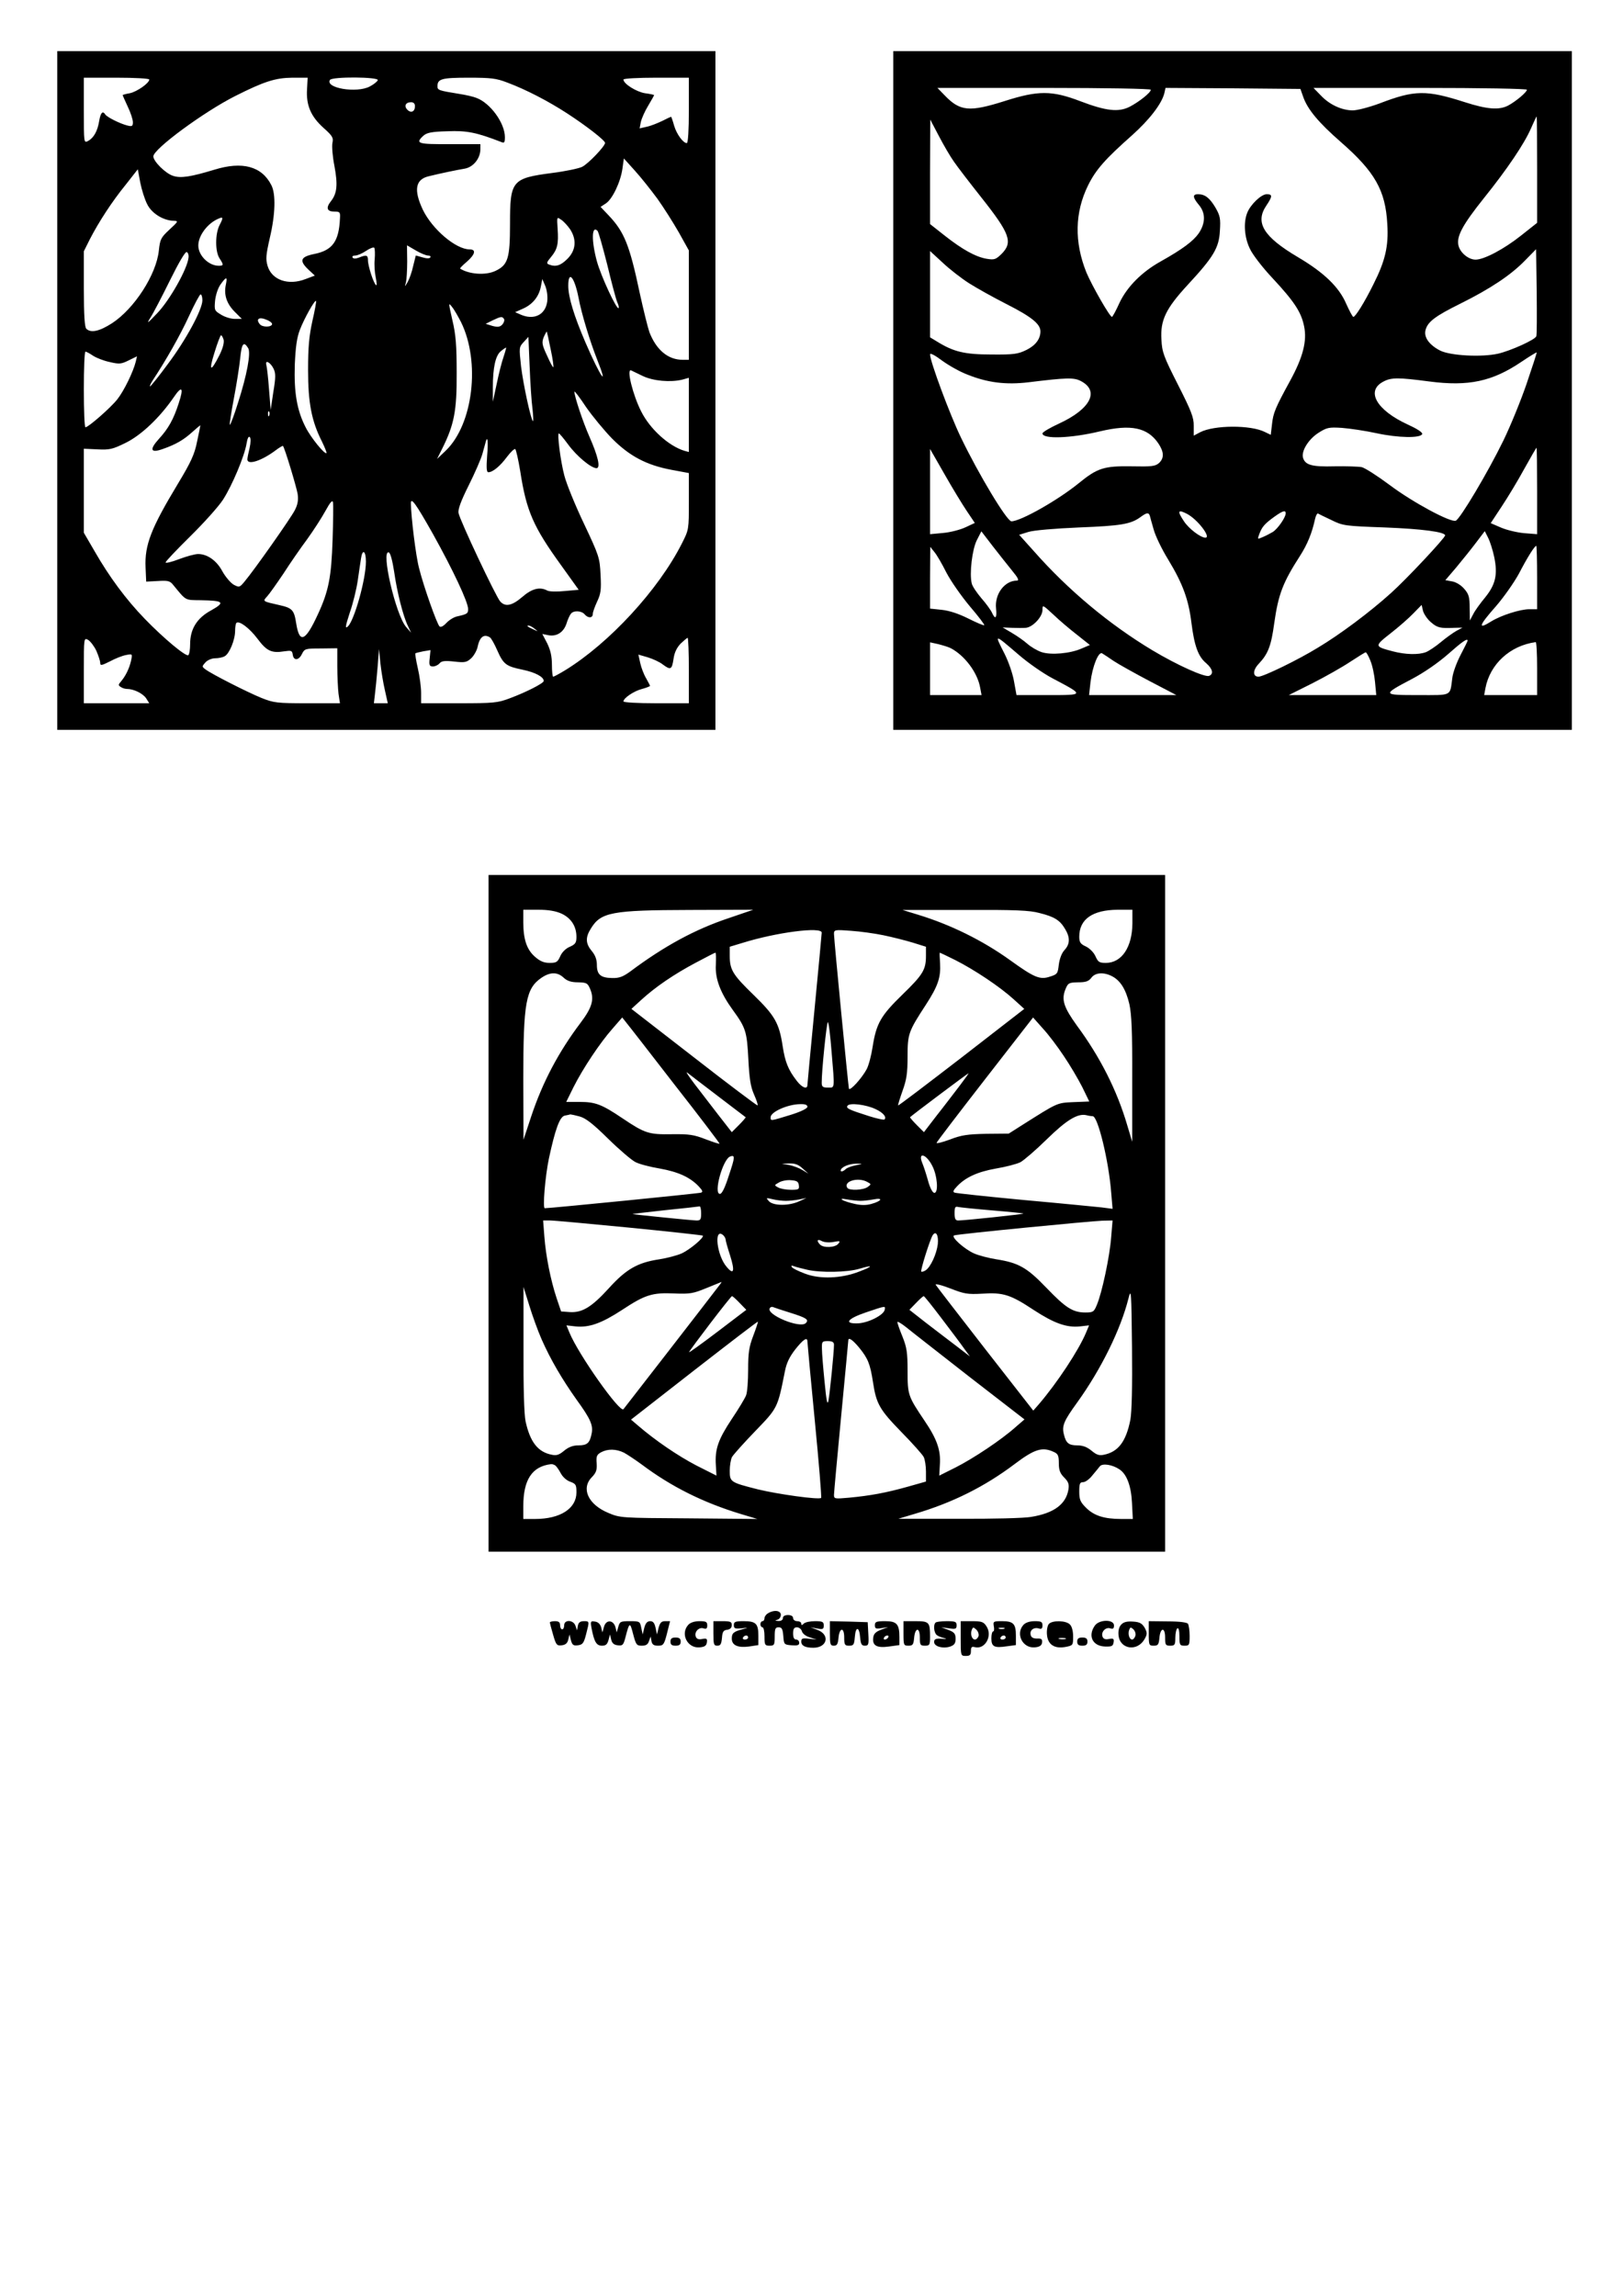<?xml version="1.0" encoding="UTF-8" standalone="yes"?>
<svg version="1.0" xmlns="http://www.w3.org/2000/svg" width="210mm" height="297mm" viewBox="0 0 794 1123" preserveAspectRatio="xMidYMid meet">
  <g transform="translate(0,1123) scale(0.1,-0.1)" fill="#000000" stroke="none">
    <path d="M280 9320 l0 -1660 1610 0 1610 0 0 1660 0 1660 -1610 0 -1610 0 0
-1660z m450 1521 c0 -18 -61 -60 -95 -67 -19 -3 -35 -8 -35 -9 0 -2 11 -27 25
-57 14 -29 25 -63 25 -76 0 -19 -4 -22 -27 -16 -36 9 -100 41 -108 54 -13 20
-23 9 -30 -32 -8 -50 -27 -83 -55 -98 -20 -10 -20 -8 -20 150 l0 160 160 0
c90 0 160 -4 160 -9z m772 -47 c-5 -78 18 -133 80 -189 45 -40 50 -49 44 -75
-3 -17 1 -67 10 -112 17 -92 13 -134 -17 -172 -26 -33 -20 -51 17 -51 27 0 29
-3 27 -34 -5 -111 -36 -155 -124 -173 -70 -14 -77 -33 -29 -78 l30 -28 -45
-17 c-85 -33 -165 -5 -186 64 -10 34 -8 54 11 138 27 114 30 215 7 258 -47 92
-142 117 -278 75 -116 -35 -165 -43 -203 -30 -37 12 -96 71 -96 95 0 36 246
217 400 295 143 72 197 89 280 90 l75 0 -3 -56z m346 44 c-2 -7 -20 -21 -39
-31 -64 -34 -219 -8 -195 32 11 17 239 15 234 -1z m634 -12 c91 -34 201 -91
293 -151 94 -61 185 -132 185 -144 0 -16 -82 -102 -112 -117 -16 -8 -82 -22
-146 -30 -198 -26 -207 -37 -207 -249 0 -169 -10 -201 -71 -230 -48 -23 -129
-17 -173 11 -2 2 13 17 33 34 41 36 46 60 14 60 -68 0 -184 99 -230 195 -45
96 -36 148 30 163 61 15 134 30 175 37 42 7 77 50 77 95 l0 25 -150 0 c-157
-1 -170 3 -129 41 17 15 40 20 118 22 95 4 143 -6 264 -53 14 -6 17 -2 17 24
0 68 -70 166 -139 192 -14 6 -53 15 -86 20 -99 16 -105 18 -105 37 0 36 20 42
152 42 110 0 136 -3 190 -24z m888 -136 c0 -96 -4 -160 -10 -160 -18 0 -50 44
-62 85 -6 22 -13 41 -14 43 -1 2 -20 -7 -43 -19 -23 -11 -57 -25 -77 -29 l-35
-8 6 31 c4 18 20 54 36 80 16 27 29 50 29 52 0 1 -20 6 -45 9 -42 7 -105 46
-105 67 0 5 70 9 160 9 l160 0 0 -160z m-1340 21 c0 -27 -19 -36 -37 -18 -18
18 -9 37 18 37 12 0 19 -7 19 -19z m1186 -453 c30 -42 77 -116 105 -165 l49
-88 0 -267 0 -268 -30 0 c-72 0 -129 48 -163 135 -8 23 -29 108 -47 190 -50
237 -76 301 -153 382 l-39 41 26 17 c32 21 72 105 81 170 l7 50 54 -60 c30
-33 79 -95 110 -137z m-2496 -27 c22 -45 79 -80 130 -81 24 -1 22 -3 -21 -43
-42 -39 -46 -47 -52 -102 -12 -118 -120 -285 -229 -356 -62 -40 -104 -49 -126
-27 -8 8 -12 66 -12 195 l0 184 30 60 c43 83 106 181 176 267 l58 74 12 -65
c7 -35 22 -83 34 -106z m354 -102 c-22 -43 -22 -130 0 -163 21 -32 20 -36 -4
-36 -49 0 -100 50 -100 99 0 49 46 110 100 132 22 10 23 4 4 -32z m1714 -19
c34 -51 30 -104 -12 -146 -33 -33 -57 -41 -90 -28 -14 5 -12 11 9 36 32 38 38
65 33 138 -4 59 -4 60 16 46 12 -7 31 -28 44 -46z m183 -176 c21 -88 43 -170
49 -183 6 -13 9 -26 6 -28 -9 -9 -86 156 -106 229 -27 99 -26 178 3 149 5 -5
26 -80 48 -167z m-1138 28 c-3 -26 0 -66 5 -89 5 -24 6 -41 2 -38 -12 7 -40
94 -40 122 0 25 -7 28 -44 13 -16 -6 -27 -6 -31 0 -4 6 2 10 13 10 10 0 34 10
53 23 19 13 37 19 40 15 3 -5 4 -30 2 -56z m261 18 c9 0 15 -4 11 -9 -3 -6
-18 -6 -38 0 -17 5 -32 9 -33 9 0 0 -6 -24 -13 -52 -6 -29 -19 -64 -27 -78
-15 -25 -15 -25 -8 -1 3 13 6 59 6 102 l-1 79 43 -25 c23 -14 51 -25 60 -25z
m-1172 -11 c-6 -55 -91 -206 -152 -270 -48 -51 -55 -56 -35 -24 14 21 57 104
96 183 42 85 75 142 82 139 7 -2 11 -15 9 -28z m1908 -194 c15 -81 56 -214 91
-303 59 -148 16 -86 -57 83 -56 130 -84 222 -84 277 0 78 30 44 50 -57z
m-1725 64 c-11 -50 3 -93 42 -133 l36 -36 -34 0 c-19 0 -49 9 -68 21 -32 19
-33 22 -29 68 3 28 14 62 27 80 28 39 34 39 26 0z m1572 -84 c-9 -66 -66 -93
-132 -63 l-25 11 38 17 c48 21 79 60 88 109 l7 36 15 -35 c8 -21 12 -51 9 -75z
m-1687 6 c0 -45 -81 -195 -170 -313 -44 -60 -83 -108 -86 -108 -3 0 2 12 12
28 65 98 136 223 178 315 27 59 53 107 57 107 5 0 9 -13 9 -29z m538 -102
c-16 -73 -21 -127 -21 -239 0 -160 17 -250 68 -350 14 -29 24 -54 22 -56 -8
-9 -77 76 -102 126 -43 84 -57 170 -53 305 4 89 10 133 25 172 23 59 73 147
79 141 2 -3 -6 -47 -18 -99z m727 -4 c96 -194 60 -501 -75 -630 l-42 -40 25
50 c59 118 72 186 71 370 0 135 -4 188 -21 259 -19 85 -20 88 -2 65 11 -13 30
-47 44 -74z m-924 -10 c-1 -16 -47 -17 -60 -1 -21 25 -4 37 30 23 17 -6 30
-16 30 -22z m1135 24 c3 -6 -1 -18 -9 -27 -12 -12 -23 -13 -49 -6 l-32 10 34
17 c42 20 47 20 56 6z m228 -148 c10 -46 15 -85 13 -87 -2 -3 -16 23 -31 57
-25 53 -26 64 -16 90 7 16 14 28 15 27 1 -2 10 -41 19 -87z m-1600 47 c3 -15
-4 -42 -21 -76 -43 -85 -53 -79 -24 13 14 46 29 85 32 85 4 0 9 -10 13 -22z
m1511 -338 c4 -36 5 -63 2 -60 -11 11 -47 179 -58 268 -10 92 -10 94 13 119
l23 25 6 -144 c3 -78 9 -172 14 -208z m-1391 297 c14 -23 -6 -132 -50 -268
-19 -61 -37 -109 -40 -107 -2 2 7 60 20 129 13 68 27 157 31 197 7 72 17 85
39 49z m1250 -41 c-9 -25 -24 -84 -34 -133 l-19 -88 0 70 c0 97 13 156 39 177
12 10 24 18 26 18 1 0 -4 -20 -12 -44z m-2009 4 c17 -11 53 -25 82 -31 46 -11
56 -10 92 8 l41 20 -6 -26 c-12 -49 -57 -142 -90 -184 -33 -42 -142 -137 -156
-137 -5 0 -8 83 -8 185 0 102 3 185 8 185 4 0 21 -9 37 -20z m883 -63 c11 -23
11 -42 -1 -115 l-13 -87 -8 100 c-4 55 -10 108 -13 119 -8 28 19 15 35 -17z
m1806 -36 c52 -25 136 -32 194 -18 l32 9 0 -182 0 -181 -22 6 c-76 23 -168
106 -211 192 -41 80 -74 213 -49 201 4 -2 29 -14 56 -27z m-2270 -134 c-25
-78 -51 -124 -96 -173 -49 -54 -42 -72 19 -50 63 22 101 44 144 83 21 19 39
34 39 32 0 -2 -7 -38 -16 -79 -12 -61 -29 -99 -93 -205 -132 -219 -164 -300
-159 -411 l3 -69 57 3 c49 3 59 1 75 -19 65 -79 56 -74 135 -75 112 -2 121
-10 52 -49 -71 -38 -104 -92 -104 -166 0 -26 -4 -50 -9 -54 -13 -7 -120 82
-213 178 -92 95 -174 206 -245 330 l-53 91 0 206 0 205 66 -3 c60 -3 74 0 139
32 77 38 167 124 235 223 40 59 50 48 24 -30z m2121 -173 c86 -86 168 -129
289 -152 l86 -16 0 -138 c0 -138 0 -139 -34 -206 -114 -226 -355 -488 -572
-621 -28 -17 -54 -31 -58 -31 -3 0 -6 26 -6 58 0 42 -7 72 -23 105 l-24 46 29
-6 c41 -8 75 14 89 56 6 20 16 42 22 49 13 17 52 15 67 -3 17 -20 40 -19 40 2
0 9 10 36 21 60 18 38 21 57 17 131 -4 84 -7 93 -81 250 -43 90 -86 196 -96
235 -19 71 -36 207 -27 207 3 0 24 -25 46 -55 42 -57 112 -115 138 -115 21 0
8 58 -35 155 -32 73 -73 196 -73 219 0 6 26 -28 57 -75 32 -46 90 -116 128
-155z m-1678 114 c-3 -8 -6 -5 -6 6 -1 11 2 17 5 13 3 -3 4 -12 1 -19z m-96
-159 c-6 -24 -11 -50 -11 -56 0 -30 70 -7 138 44 18 14 35 23 36 22 9 -10 66
-200 72 -235 4 -30 1 -51 -14 -80 -20 -39 -198 -292 -246 -349 -24 -29 -26
-29 -53 -15 -15 9 -40 38 -55 65 -28 53 -74 85 -119 85 -15 0 -56 -11 -93 -25
-36 -14 -66 -21 -66 -16 0 5 54 62 120 127 67 66 139 146 161 180 45 70 105
213 115 274 4 25 10 38 16 32 5 -5 5 -27 -1 -53z m1162 -39 c-4 -58 -3 -80 6
-80 21 0 57 29 91 75 19 25 37 42 41 38 4 -5 15 -53 24 -108 30 -195 64 -272
200 -460 l86 -120 -68 -6 c-37 -4 -76 -3 -85 2 -37 20 -76 10 -123 -31 -50
-43 -83 -50 -108 -22 -21 23 -198 398 -204 433 -3 18 12 59 50 135 30 60 60
129 67 154 7 25 14 51 16 58 9 34 13 4 7 -68z m-756 -410 c-6 -182 -19 -251
-72 -365 -61 -133 -90 -145 -106 -45 -10 66 -19 76 -82 90 -84 19 -83 18 -60
43 11 12 47 63 80 112 32 50 84 125 116 168 31 43 71 105 89 138 23 42 34 55
37 42 2 -10 1 -92 -2 -183z m491 28 c98 -176 172 -333 172 -367 0 -22 -4 -25
-53 -36 -16 -3 -40 -18 -53 -32 -15 -16 -28 -23 -34 -17 -13 13 -78 196 -100
285 -16 60 -39 250 -40 317 0 32 24 -1 108 -150z m-328 -135 c0 -87 -57 -288
-88 -317 -15 -13 -13 -2 9 67 16 45 33 116 39 157 6 41 13 90 16 108 7 49 24
38 24 -15z m138 -49 c14 -99 44 -219 68 -267 l15 -32 -25 29 c-51 61 -124 377
-84 364 8 -3 18 -42 26 -94z m-668 -329 c44 -59 68 -71 130 -61 35 5 39 4 42
-16 4 -31 30 -29 45 3 13 26 17 27 93 27 l80 1 0 -88 c0 -49 3 -109 6 -135 l7
-46 -160 0 c-148 0 -164 2 -224 26 -69 28 -242 116 -273 139 -19 14 -19 15 -1
35 10 11 31 20 47 20 16 0 37 4 47 10 23 12 51 80 51 124 0 18 3 35 6 39 14
13 65 -26 104 -78z m1356 49 c18 -14 18 -14 -6 -3 -31 14 -36 19 -24 19 6 0
19 -7 30 -16z m-219 -42 c6 -4 22 -32 35 -62 31 -70 43 -79 125 -96 62 -13
103 -35 103 -55 0 -11 -86 -55 -167 -85 -58 -22 -78 -24 -248 -24 l-185 0 0
51 c0 27 -7 82 -16 120 -9 39 -14 72 -12 73 1 2 19 6 38 10 l36 6 -4 -40 c-4
-34 -1 -40 16 -40 11 0 25 7 32 15 10 12 25 14 72 9 52 -6 61 -4 83 16 13 12
27 37 31 54 10 50 31 67 61 48z m-1926 -65 c10 -23 19 -50 19 -59 0 -15 6 -14
48 7 26 14 61 28 79 31 31 6 31 6 24 -28 -9 -39 -27 -75 -49 -101 -14 -16 -14
-19 -2 -27 8 -6 22 -10 31 -10 33 0 78 -22 94 -46 l15 -24 -160 0 -160 0 0
160 c0 160 0 161 21 150 11 -7 29 -30 40 -53z m2899 -97 l0 -160 -160 0 c-92
0 -160 4 -160 9 0 16 51 51 91 61 22 6 39 13 39 15 0 2 -9 19 -19 37 -11 18
-24 52 -29 75 l-9 41 45 -13 c26 -8 59 -23 74 -35 39 -29 45 -26 53 27 4 31
16 55 35 75 16 15 31 28 34 28 3 0 6 -72 6 -160z m-1487 -97 l14 -63 -34 0
-34 0 5 43 c3 23 9 83 13 132 l7 90 7 -70 c4 -38 14 -98 22 -132z"/>
    <path d="M4370 9320 l0 -1660 1660 0 1660 0 0 1660 0 1660 -1660 0 -1660 0 0
-1660z m1260 1471 c0 -14 -57 -59 -103 -83 -55 -28 -116 -21 -242 27 -139 53
-206 53 -369 1 -174 -55 -219 -51 -295 28 l-35 36 522 0 c307 0 522 -4 522 -9z
m745 -33 c21 -62 75 -127 185 -223 166 -145 218 -236 227 -400 7 -110 -10
-181 -68 -296 -44 -89 -88 -159 -98 -159 -4 0 -19 29 -35 64 -35 82 -109 153
-236 228 -169 100 -211 169 -155 252 31 46 31 56 2 56 -27 0 -81 -52 -96 -93
-18 -47 -13 -118 13 -172 12 -28 62 -93 111 -145 108 -116 141 -167 155 -236
15 -71 -5 -150 -67 -264 -75 -137 -84 -160 -90 -215 l-6 -52 -29 14 c-69 35
-248 34 -316 -1 l-32 -17 0 48 c1 40 -12 73 -77 201 -70 138 -78 159 -81 221
-6 95 22 152 128 267 127 137 154 182 158 265 4 60 1 74 -22 114 -28 47 -51
65 -85 65 -28 0 -26 -16 4 -52 34 -40 33 -90 -1 -140 -27 -38 -79 -77 -186
-137 -93 -52 -164 -124 -201 -202 -17 -38 -34 -69 -37 -69 -11 0 -99 155 -125
217 -60 149 -57 294 8 426 38 77 83 128 216 246 84 75 144 153 157 204 l6 27
330 -2 330 -3 13 -37z m1095 33 c0 -12 -55 -58 -93 -78 -44 -22 -101 -18 -210
17 -190 61 -246 60 -418 -6 -52 -19 -109 -34 -132 -34 -54 1 -113 28 -156 74
l-35 36 522 0 c307 0 522 -4 522 -9z m50 -391 l0 -260 -77 -61 c-84 -67 -182
-119 -224 -119 -35 0 -76 34 -84 70 -10 44 21 101 124 230 115 143 199 268
231 342 14 32 26 58 28 58 1 0 2 -117 2 -260z m-2853 39 c17 -25 77 -103 134
-175 141 -178 155 -219 99 -276 -28 -27 -35 -30 -72 -24 -54 9 -118 44 -207
114 l-71 56 0 256 1 255 42 -80 c23 -44 56 -101 74 -126z m2849 -854 c-6 -17
-126 -71 -187 -85 -80 -18 -233 -10 -283 15 -53 27 -81 65 -72 100 10 41 48
69 171 130 145 72 246 139 315 210 l55 56 3 -208 c1 -114 1 -212 -2 -218z
m-2776 260 c36 -23 120 -70 187 -104 120 -61 163 -96 163 -132 0 -37 -24 -69
-69 -91 -41 -20 -61 -23 -171 -22 -131 0 -185 13 -267 64 l-33 20 0 211 0 211
63 -58 c34 -32 91 -76 127 -99z m-8 -447 c99 -40 189 -51 299 -38 188 23 223
24 257 6 92 -48 48 -136 -105 -207 -46 -21 -83 -43 -83 -49 0 -29 140 -24 281
10 152 36 233 19 286 -59 28 -42 29 -72 3 -96 -18 -16 -36 -18 -135 -16 -134
2 -166 -8 -258 -83 -102 -83 -284 -186 -329 -186 -22 0 -161 231 -247 410 -55
114 -151 373 -151 406 0 9 23 -3 59 -30 33 -24 88 -55 123 -68z m2737 -44
c-28 -82 -79 -207 -114 -279 -76 -156 -212 -384 -233 -392 -25 -10 -211 90
-324 175 -59 44 -120 83 -136 87 -16 3 -76 5 -133 4 -110 -3 -143 6 -154 41
-10 32 25 90 74 122 42 27 52 29 116 25 39 -3 114 -14 169 -26 106 -23 216
-25 224 -4 2 8 -26 26 -70 46 -155 71 -208 166 -119 211 38 20 72 20 224 0
191 -25 308 0 450 96 40 27 73 47 75 46 1 -2 -21 -70 -49 -152z m51 -525 l0
-212 -63 5 c-34 3 -85 15 -113 27 l-51 22 54 82 c30 45 80 128 111 185 31 56
58 102 59 102 2 0 3 -95 3 -211z m-2790 -99 l39 -58 -45 -21 c-25 -12 -75 -25
-110 -28 l-64 -6 0 208 0 209 71 -124 c38 -67 88 -149 109 -180z m1078 -14
c51 -27 119 -116 89 -116 -23 0 -80 43 -104 79 -35 52 -31 61 15 37z m482 3
c0 -20 -39 -76 -63 -91 -12 -7 -34 -19 -49 -25 -27 -12 -27 -12 -17 15 13 35
26 50 73 84 42 30 56 34 56 17z m-665 -11 c2 -7 10 -38 19 -68 8 -30 40 -97
71 -147 72 -119 100 -196 114 -311 14 -111 33 -164 72 -196 31 -27 38 -53 14
-62 -21 -8 -155 52 -277 125 -210 126 -412 294 -581 486 l-71 79 45 14 c25 8
130 17 249 22 205 8 252 16 300 51 30 22 39 23 45 7z m889 -22 c56 -28 67 -29
260 -36 182 -7 296 -22 296 -39 -1 -13 -189 -214 -265 -282 -103 -93 -250
-203 -359 -268 -96 -59 -265 -141 -289 -141 -29 0 -29 32 2 64 45 48 60 87 75
198 20 142 43 200 126 329 36 56 59 112 74 182 4 16 10 27 14 25 4 -2 33 -17
66 -32z m-1562 -248 c29 -35 35 -48 23 -48 -60 0 -110 -66 -102 -137 5 -47 -4
-56 -20 -20 -6 13 -29 45 -52 71 -22 26 -44 58 -47 72 -12 48 2 167 25 212
l22 43 56 -73 c31 -40 74 -94 95 -120z m2358 68 c18 -86 7 -135 -44 -198 -24
-29 -51 -66 -59 -83 l-16 -30 -1 62 c0 51 -4 67 -26 92 -15 18 -39 33 -59 37
l-34 6 53 62 c28 34 72 88 96 120 l44 58 17 -34 c9 -18 22 -59 29 -92z m210
-101 l0 -155 -38 0 c-45 0 -139 -30 -187 -60 -67 -42 -61 -21 24 75 38 44 88
115 112 159 42 81 77 136 85 136 2 0 4 -70 4 -155z m-2890 24 c22 -42 73 -115
114 -164 42 -49 74 -91 71 -93 -2 -3 -37 12 -77 32 -48 24 -93 39 -131 43
l-57 6 0 151 1 151 20 -25 c12 -14 38 -59 59 -101z m639 -304 l63 -50 -40 -17
c-56 -25 -150 -33 -196 -18 -21 7 -52 25 -70 41 -18 16 -53 40 -77 54 l-44 26
45 -2 c25 -1 55 -1 68 0 33 2 82 53 82 87 0 27 1 26 53 -22 28 -27 81 -72 116
-99z m1732 61 c31 -27 45 -30 114 -27 l40 1 -30 -16 c-16 -9 -51 -34 -76 -55
-25 -21 -58 -43 -73 -49 -37 -14 -101 -12 -162 4 -91 24 -91 25 -11 88 40 31
90 75 112 98 l40 41 7 -30 c5 -16 22 -41 39 -55z m-2017 -159 c46 -40 121 -92
167 -116 155 -82 156 -81 -23 -81 l-155 0 -12 66 c-6 37 -27 97 -46 135 -51
101 -54 101 69 -4z m2196 69 c0 -2 -15 -33 -34 -69 -19 -36 -38 -87 -41 -114
-12 -90 2 -83 -167 -83 -177 0 -178 1 -30 79 59 31 128 79 176 121 69 61 96
80 96 66z m-2528 -37 c68 -36 130 -119 143 -192 l7 -37 -126 0 -126 0 0 129 0
129 41 -9 c23 -6 50 -14 61 -20z m2868 -99 l0 -130 -130 0 -129 0 6 33 c22
118 120 209 246 226 4 1 7 -57 7 -129z m-2072 37 c24 -16 103 -60 175 -98
l132 -69 -213 0 -214 0 7 63 c9 76 39 152 57 141 7 -4 33 -21 56 -37z m1256 2
c10 -23 20 -71 23 -105 l6 -64 -214 0 -214 0 116 58 c63 32 146 79 185 105 38
25 72 46 75 46 4 1 14 -18 23 -40z"/>
    <path d="M2390 5295 l0 -1655 1655 0 1655 0 0 1655 0 1655 -1655 0 -1655 0 0
-1655z m357 1466 c47 -22 73 -62 73 -114 0 -28 -5 -36 -32 -48 -20 -8 -39 -27
-47 -46 -13 -29 -19 -33 -52 -33 -28 0 -47 8 -72 30 -40 35 -57 85 -57 169 l0
61 73 0 c49 0 85 -6 114 -19z m818 -22 c-165 -55 -316 -137 -483 -262 -35 -25
-53 -32 -88 -31 -56 1 -74 17 -74 64 0 26 -8 48 -25 68 -30 36 -32 66 -5 109
49 81 101 91 485 92 l310 1 -120 -41z m1520 25 c73 -18 100 -35 125 -77 26
-42 25 -75 -2 -104 -14 -15 -24 -42 -28 -71 -5 -44 -7 -48 -43 -59 -49 -17
-77 -5 -195 80 -135 97 -291 174 -452 223 l-75 23 305 0 c246 1 318 -2 365
-15z m455 -51 c-1 -116 -52 -193 -130 -193 -32 0 -38 4 -51 33 -8 18 -28 38
-46 47 -27 12 -33 21 -33 48 0 86 65 131 188 132 l72 0 0 -67z m-1520 -45 c0
-7 -16 -175 -35 -373 -19 -198 -35 -366 -35 -372 0 -24 -27 -13 -52 20 -42 54
-57 92 -69 169 -17 113 -38 150 -143 252 -101 98 -116 122 -116 191 l0 44 63
19 c167 52 387 80 387 50z m303 -13 c43 -9 107 -25 143 -36 l64 -20 0 -44 c0
-68 -14 -92 -115 -190 -106 -103 -128 -141 -146 -256 -6 -40 -19 -90 -29 -109
-23 -43 -82 -109 -87 -95 -3 12 -73 729 -73 757 0 20 4 21 83 15 45 -3 117
-13 160 -22z m-821 -145 c-4 -67 22 -136 82 -219 65 -89 70 -107 77 -241 5
-97 11 -136 28 -174 12 -27 20 -51 17 -53 -2 -2 -142 103 -310 234 l-307 238
47 43 c71 65 161 126 266 182 51 27 95 50 98 50 3 0 3 -27 2 -60z m1171 24
c95 -48 219 -131 285 -191 l53 -48 -307 -238 c-169 -130 -308 -236 -310 -234
-2 1 8 33 21 70 20 55 25 87 25 168 0 112 4 123 90 255 59 91 73 133 69 202
-2 29 -3 52 -1 52 1 0 35 -16 75 -36z m-1916 -86 c17 -16 37 -23 71 -23 43 -1
47 -4 60 -35 20 -49 8 -89 -47 -162 -108 -143 -186 -290 -242 -458 l-38 -115
-1 296 c0 376 12 444 90 497 42 28 77 28 107 0z m2683 7 c41 -21 68 -64 85
-136 11 -50 15 -132 14 -369 l0 -305 -24 80 c-50 171 -133 335 -247 489 -64
89 -76 126 -56 176 13 32 17 34 62 35 38 0 52 5 65 22 19 26 60 29 101 8z
m-2139 -532 c121 -154 219 -284 219 -287 0 -3 -30 7 -67 21 -59 23 -82 26
-166 25 -113 -2 -132 4 -242 78 -101 68 -132 80 -210 80 l-65 0 36 73 c46 91
129 216 191 286 l47 54 19 -24 c11 -13 118 -151 238 -306z m1903 142 c30 -44
70 -112 90 -151 l35 -72 -77 -3 c-83 -4 -75 -1 -254 -114 l-63 -40 -110 -1
c-92 -2 -121 -6 -178 -28 -38 -14 -67 -21 -65 -16 2 6 109 146 238 312 l234
301 48 -54 c27 -29 73 -90 102 -134z m-1136 23 c16 -190 17 -178 -18 -178 -24
0 -30 4 -30 23 -1 52 24 297 30 297 4 0 12 -64 18 -142z m-558 -218 c74 -56
136 -104 138 -105 1 -1 -13 -18 -33 -38 l-35 -35 -67 86 c-37 48 -89 116 -117
152 -27 36 -43 60 -35 54 8 -6 75 -58 149 -114z m1184 48 c-27 -35 -76 -100
-111 -144 l-63 -82 -35 35 c-20 20 -34 37 -33 38 8 9 283 215 286 215 2 0 -18
-28 -44 -62z m-744 -102 c0 -8 -32 -24 -84 -40 -98 -30 -96 -30 -96 -11 0 26
83 63 143 64 25 1 37 -3 37 -13z m333 -11 c37 -17 56 -39 44 -51 -3 -3 -36 4
-74 16 -101 32 -115 39 -107 51 9 16 91 6 137 -16z m-1448 -36 c30 -8 66 -36
140 -109 55 -54 115 -105 133 -114 18 -10 72 -24 120 -32 90 -16 149 -43 191
-88 18 -19 21 -27 10 -30 -11 -4 -736 -76 -764 -76 -11 0 2 155 20 242 31 144
53 206 78 211 12 2 24 5 27 6 3 0 23 -4 45 -10z m2511 1 c25 0 78 -218 90
-371 l7 -82 -54 7 c-30 3 -200 20 -379 36 -179 17 -331 33 -339 36 -11 3 -8
11 10 30 42 45 101 72 191 88 48 8 102 22 120 31 18 10 76 60 129 112 96 94
151 128 194 118 11 -3 25 -5 31 -5z m-1780 -289 c-19 -60 -34 -91 -44 -91 -33
0 14 170 50 183 25 9 24 -3 -6 -92z m995 46 c25 -48 31 -132 10 -132 -8 0 -21
23 -31 60 -9 33 -22 72 -28 86 -23 57 20 44 49 -14z m-634 -13 l28 -25 -28 17
c-16 10 -45 21 -65 25 l-37 7 37 1 c27 1 45 -6 65 -25z m260 16 c-21 -4 -43
-12 -50 -19 -14 -14 -30 -15 -22 0 10 15 46 28 80 27 27 0 26 -1 -8 -8z m-279
-97 c3 -21 -1 -23 -38 -23 -23 0 -51 5 -62 11 -21 11 -21 12 3 25 13 8 40 13
59 11 28 -2 36 -7 38 -24z m334 16 c21 -11 21 -12 3 -25 -22 -16 -91 -19 -100
-4 -20 32 53 53 97 29z m-397 -93 c17 0 46 3 65 7 l35 7 -35 -16 c-49 -23
-126 -23 -148 0 -16 17 -15 18 18 10 19 -5 49 -8 65 -8z m365 0 c14 0 42 3 63
7 50 10 41 -8 -10 -22 -24 -7 -51 -7 -81 0 -60 13 -91 32 -37 22 22 -4 51 -7
65 -7z m-780 -61 c0 -30 -3 -35 -22 -35 -20 0 -285 27 -313 31 -5 1 64 9 155
19 91 9 168 18 173 19 4 0 7 -15 7 -34z m1428 14 c84 -7 151 -14 149 -15 -4
-4 -289 -34 -319 -34 -14 0 -18 8 -18 36 0 29 3 34 18 30 9 -2 86 -10 170 -17z
m-1779 -84 c194 -19 356 -37 359 -39 8 -9 -62 -68 -103 -87 -22 -10 -72 -23
-110 -29 -107 -16 -163 -49 -247 -142 -84 -92 -130 -120 -191 -116 l-42 3 -22
65 c-29 87 -53 207 -60 302 l-6 78 34 0 c19 0 193 -16 388 -35z m2357 -48 c-7
-93 -45 -272 -70 -330 -14 -34 -18 -37 -56 -37 -61 0 -96 22 -191 121 -95 99
-136 122 -244 139 -38 6 -88 19 -110 29 -49 22 -115 82 -97 88 18 7 667 70
726 72 l49 1 -7 -83z m-1886 -11 c0 -6 10 -41 22 -78 24 -76 18 -97 -17 -55
-48 55 -64 193 -18 156 7 -6 13 -17 13 -23z m1038 -21 c-6 -50 -36 -114 -60
-129 -9 -6 -19 -8 -21 -6 -5 6 43 158 56 178 16 24 29 0 25 -43z m-510 10 c32
6 34 5 23 -9 -16 -19 -72 -21 -89 -4 -19 19 -14 30 9 17 12 -6 36 -8 57 -4z
m-129 -136 c65 -15 197 -13 256 5 69 21 68 12 -2 -14 -86 -34 -193 -38 -265
-10 -32 12 -61 26 -64 32 -5 8 -1 9 11 4 10 -4 39 -11 64 -17z m-426 -71 c-63
-83 -468 -605 -473 -611 -17 -20 -220 267 -264 374 l-15 36 44 -5 c67 -7 128
15 229 81 112 74 147 85 256 80 76 -3 92 0 155 26 39 16 72 29 74 30 2 1 -1
-5 -6 -11z m1282 -46 c103 7 139 -5 251 -79 101 -66 162 -88 228 -81 l44 5
-15 -36 c-36 -86 -141 -245 -230 -349 l-28 -32 -235 301 c-129 166 -238 307
-242 314 -5 7 26 0 70 -17 69 -27 85 -30 157 -26z m-2156 -222 c44 -100 101
-197 172 -297 69 -95 82 -126 73 -167 -9 -45 -22 -56 -64 -56 -27 0 -48 -8
-70 -26 -24 -20 -37 -25 -60 -20 -69 13 -107 63 -129 164 -7 33 -11 167 -10
355 l0 302 28 -90 c15 -49 42 -124 60 -165z m2881 -395 c-21 -106 -59 -157
-130 -171 -23 -5 -36 0 -60 20 -22 18 -43 26 -70 26 -41 0 -55 11 -65 53 -11
42 -1 66 65 157 116 161 213 357 251 510 13 51 14 34 17 -240 2 -192 -1 -316
-8 -355z m-1912 572 l33 -34 -142 -108 c-78 -59 -140 -104 -138 -99 7 16 204
274 210 274 3 0 20 -15 37 -33z m987 -74 c44 -58 94 -124 110 -147 l30 -41
-65 50 c-36 27 -102 78 -148 113 l-83 65 32 33 c18 19 35 34 38 34 4 -1 42
-49 86 -107z m-740 26 c80 -25 94 -34 77 -51 -28 -28 -196 42 -176 73 3 6 11
8 17 5 7 -3 44 -15 82 -27z m463 14 c-5 -26 -81 -64 -130 -66 -71 -3 -54 22
37 53 100 34 97 33 93 13z m-643 -127 c-21 -55 -25 -84 -25 -166 0 -54 -4
-110 -10 -125 -5 -14 -37 -67 -70 -116 -67 -101 -83 -148 -78 -225 l3 -52 -99
50 c-90 47 -199 121 -285 195 l-34 29 309 241 c170 132 310 240 312 238 1 -1
-9 -32 -23 -69z m1058 -201 l269 -208 -44 -38 c-68 -61 -206 -153 -293 -197
l-80 -40 3 54 c5 70 -14 125 -76 216 -80 119 -82 125 -82 243 0 89 -4 115 -25
167 -14 34 -25 66 -25 71 0 5 19 -6 43 -25 23 -19 163 -128 310 -243z m-793
173 c0 -7 16 -181 36 -386 20 -205 34 -376 31 -379 -10 -10 -212 18 -310 42
-134 34 -137 36 -137 91 0 25 5 55 11 67 7 12 58 69 114 127 110 114 109 112
145 293 8 41 23 71 51 107 39 49 59 62 59 38z m254 -31 c42 -52 53 -78 67
-169 16 -106 33 -134 139 -243 54 -55 103 -110 109 -122 6 -12 11 -44 11 -71
l0 -49 -92 -26 c-104 -29 -179 -43 -285 -53 -69 -6 -73 -6 -73 14 0 11 16 184
35 384 19 200 35 366 35 371 0 18 21 4 54 -36z m-124 15 c0 -33 -20 -236 -27
-272 -5 -27 -10 -5 -19 90 -7 69 -13 142 -13 163 -1 35 1 37 29 37 22 0 30 -5
30 -18z m-1027 -528 c18 -10 57 -36 87 -58 144 -108 300 -186 485 -242 l80
-24 -335 3 c-332 2 -336 2 -395 27 -98 41 -134 120 -79 175 20 21 25 34 23 66
-3 35 0 43 21 55 34 18 74 17 113 -2z m2102 4 c21 -9 25 -18 25 -55 0 -34 6
-50 26 -70 21 -21 25 -33 21 -59 -12 -72 -71 -116 -183 -134 -33 -6 -192 -10
-354 -9 l-295 0 80 24 c184 54 342 133 488 243 98 74 136 86 192 60z m-2439
-66 c6 -4 18 -21 27 -38 10 -19 29 -36 47 -42 27 -10 30 -15 30 -52 0 -79 -79
-130 -202 -130 l-58 0 0 63 c0 129 43 194 135 205 6 1 15 -2 21 -6z m2760 -19
c36 -23 58 -81 62 -165 l4 -78 -58 0 c-82 0 -132 16 -171 55 -28 28 -33 40
-33 79 0 39 3 46 19 46 11 0 31 15 45 33 15 17 31 38 37 45 13 15 61 8 95 -15z"/>
    <path d="M3758 3339 c-10 -5 -18 -17 -18 -24 0 -8 -4 -15 -10 -15 -5 0 -10 -7
-10 -15 0 -8 5 -15 10 -15 6 0 10 -20 10 -45 0 -41 2 -45 25 -45 23 0 25 4 25
45 0 38 3 45 19 45 16 0 20 -8 23 -42 3 -42 4 -43 41 -46 28 -2 37 0 37 12 0
9 -7 16 -15 16 -10 0 -15 10 -15 30 0 23 5 30 19 30 10 0 21 -9 24 -19 3 -12
19 -24 38 -30 l34 -11 -37 4 c-32 4 -38 2 -38 -14 0 -20 19 -30 59 -30 68 0
83 63 21 87 l-35 13 33 -6 c28 -5 32 -3 32 15 0 18 -6 21 -43 21 -24 0 -48 -5
-55 -12 -9 -9 -12 -9 -12 0 0 7 -9 12 -20 12 -11 0 -20 7 -20 15 0 9 -9 15
-25 15 -16 0 -25 -6 -25 -15 0 -9 -9 -15 -22 -14 -17 1 -19 2 -5 6 9 2 17 13
17 24 0 21 -33 26 -62 8z"/>
    <path d="M2690 3294 c0 -3 7 -31 16 -61 14 -49 18 -54 42 -51 18 2 28 10 32
28 l6 25 7 -28 c6 -23 12 -28 34 -25 23 3 29 10 40 53 17 66 17 65 -11 65 -18
0 -26 -7 -29 -22 l-4 -23 -8 23 c-10 29 -55 31 -55 2 0 -11 -4 -20 -10 -20 -5
0 -10 9 -10 20 0 15 -7 20 -25 20 -14 0 -25 -3 -25 -6z"/>
    <path d="M2894 3265 c13 -67 24 -85 51 -85 19 0 26 7 32 28 l7 27 6 -25 c4
-18 14 -26 32 -28 24 -3 28 1 38 40 19 74 22 75 37 16 14 -53 17 -58 43 -58
20 0 30 6 35 23 l8 22 4 -22 c3 -17 11 -23 32 -23 26 0 30 5 44 60 l15 60 -24
0 c-18 0 -25 -7 -32 -32 l-8 -33 -7 33 c-5 23 -12 32 -26 32 -15 0 -23 -10
-29 -32 l-8 -33 -7 33 c-6 31 -8 32 -56 32 -45 0 -49 -2 -56 -27 l-8 -28 -6
25 c-10 37 -46 39 -56 3 l-8 -28 -6 25 c-5 16 -15 26 -30 28 -22 4 -23 1 -17
-33z"/>
    <path d="M3367 3282 c-40 -44 -4 -116 56 -110 24 2 33 8 35 24 3 18 -1 21 -22
17 -18 -4 -28 0 -32 11 -9 23 15 48 37 41 14 -5 19 -1 19 14 0 18 -6 21 -38
21 -25 0 -45 -7 -55 -18z"/>
    <path d="M3490 3240 c0 -53 2 -60 19 -60 16 0 20 8 23 38 2 30 7 38 26 40 14
2 22 10 22 23 0 16 -7 19 -45 19 l-45 0 0 -60z"/>
    <path d="M3590 3281 c0 -17 6 -19 38 -16 35 4 35 4 6 -4 -45 -12 -54 -19 -54
-46 0 -33 29 -46 84 -39 l46 7 0 46 c0 59 -12 71 -72 71 -41 0 -48 -3 -48 -19z
m70 -61 c0 -5 -7 -10 -16 -10 -8 0 -12 5 -9 10 3 6 10 10 16 10 5 0 9 -4 9
-10z"/>
    <path d="M4060 3240 c0 -53 2 -60 19 -60 16 0 20 8 23 37 4 52 28 56 28 4 0
-37 3 -41 24 -41 22 0 25 5 28 43 4 53 22 51 26 -3 3 -32 7 -40 23 -40 18 0
20 6 17 58 l-3 57 -92 3 -93 2 0 -60z"/>
    <path d="M4280 3280 c0 -16 5 -19 33 -14 l32 5 -35 -13 c-26 -10 -36 -20 -38
-39 -5 -39 18 -51 77 -43 l51 7 0 39 c0 64 -13 78 -70 78 -43 0 -50 -3 -50
-20z m65 -60 c-3 -5 -11 -10 -16 -10 -6 0 -7 5 -4 10 3 6 11 10 16 10 6 0 7
-4 4 -10z"/>
    <path d="M4420 3240 c0 -57 1 -60 24 -60 21 0 25 5 28 37 4 52 28 56 28 4 0
-37 2 -41 25 -41 23 0 25 4 25 44 0 71 -4 76 -71 76 l-59 0 0 -60z"/>
    <path d="M4577 3293 c-12 -11 -8 -50 6 -61 6 -5 23 -12 37 -15 15 -4 10 -5
-12 -3 -31 2 -38 -2 -38 -16 0 -22 43 -34 79 -22 20 7 26 16 26 38 0 24 -6 32
-35 43 l-35 13 38 -5 c32 -5 37 -3 37 15 0 17 -6 20 -48 20 -27 0 -52 -3 -55
-7z"/>
    <path d="M4700 3215 c0 -84 0 -85 25 -85 20 0 25 5 25 24 0 19 4 23 19 19 50
-13 88 55 57 102 -14 22 -24 25 -71 25 l-55 0 0 -85z m87 11 c-4 -9 -11 -16
-17 -16 -15 0 -24 26 -16 47 6 15 8 15 23 1 9 -9 13 -24 10 -32z"/>
    <path d="M4862 3275 c3 -14 1 -25 -3 -25 -5 0 -9 -15 -9 -34 0 -41 14 -48 75
-39 l45 6 0 46 c0 58 -12 71 -68 71 -42 0 -44 -1 -40 -25z m51 -12 c-7 -2 -19
-2 -25 0 -7 3 -2 5 12 5 14 0 19 -2 13 -5z m7 -43 c0 -5 -7 -10 -16 -10 -8 0
-12 5 -9 10 3 6 10 10 16 10 5 0 9 -4 9 -10z"/>
    <path d="M5007 3282 c-40 -44 -4 -116 56 -110 23 2 33 9 35 23 2 17 -3 21 -25
20 -19 0 -29 6 -31 19 -5 22 16 38 41 30 12 -4 17 0 17 15 0 18 -6 21 -38 21
-25 0 -45 -7 -55 -18z"/>
    <path d="M5131 3286 c-7 -8 -11 -32 -9 -52 4 -49 37 -70 91 -60 36 7 37 8 37
51 0 26 -6 50 -16 59 -19 20 -87 21 -103 2z m82 -73 c-7 -2 -21 -2 -30 0 -10
3 -4 5 12 5 17 0 24 -2 18 -5z"/>
    <path d="M5356 3278 c-35 -50 -11 -100 50 -102 33 -1 39 2 42 20 3 18 -1 21
-22 17 -18 -4 -28 0 -32 11 -9 23 15 48 37 41 14 -5 19 -1 19 14 0 31 -73 30
-94 -1z"/>
    <path d="M5486 3284 c-11 -11 -16 -29 -14 -52 6 -70 92 -83 128 -19 13 24 13
30 0 55 -13 21 -24 28 -57 30 -28 2 -46 -2 -57 -14z m68 -57 c-3 -9 -10 -17
-15 -17 -14 0 -22 27 -15 47 6 15 8 15 22 2 8 -9 12 -23 8 -32z"/>
    <path d="M5620 3240 c0 -57 1 -60 24 -60 21 0 25 5 28 37 4 52 28 56 28 4 0
-37 2 -41 25 -41 22 0 25 4 25 39 0 22 5 43 10 46 6 4 10 -12 10 -39 0 -42 2
-46 25 -46 23 0 25 3 25 48 0 26 -4 52 -8 59 -4 7 -41 12 -100 12 l-92 1 0
-60z"/>
    <path d="M3280 3200 c0 -15 7 -20 25 -20 18 0 25 5 25 20 0 15 -7 20 -25 20
-18 0 -25 -5 -25 -20z"/>
    <path d="M5270 3200 c0 -15 7 -20 25 -20 18 0 25 5 25 20 0 15 -7 20 -25 20
-18 0 -25 -5 -25 -20z"/>
  </g>
</svg>